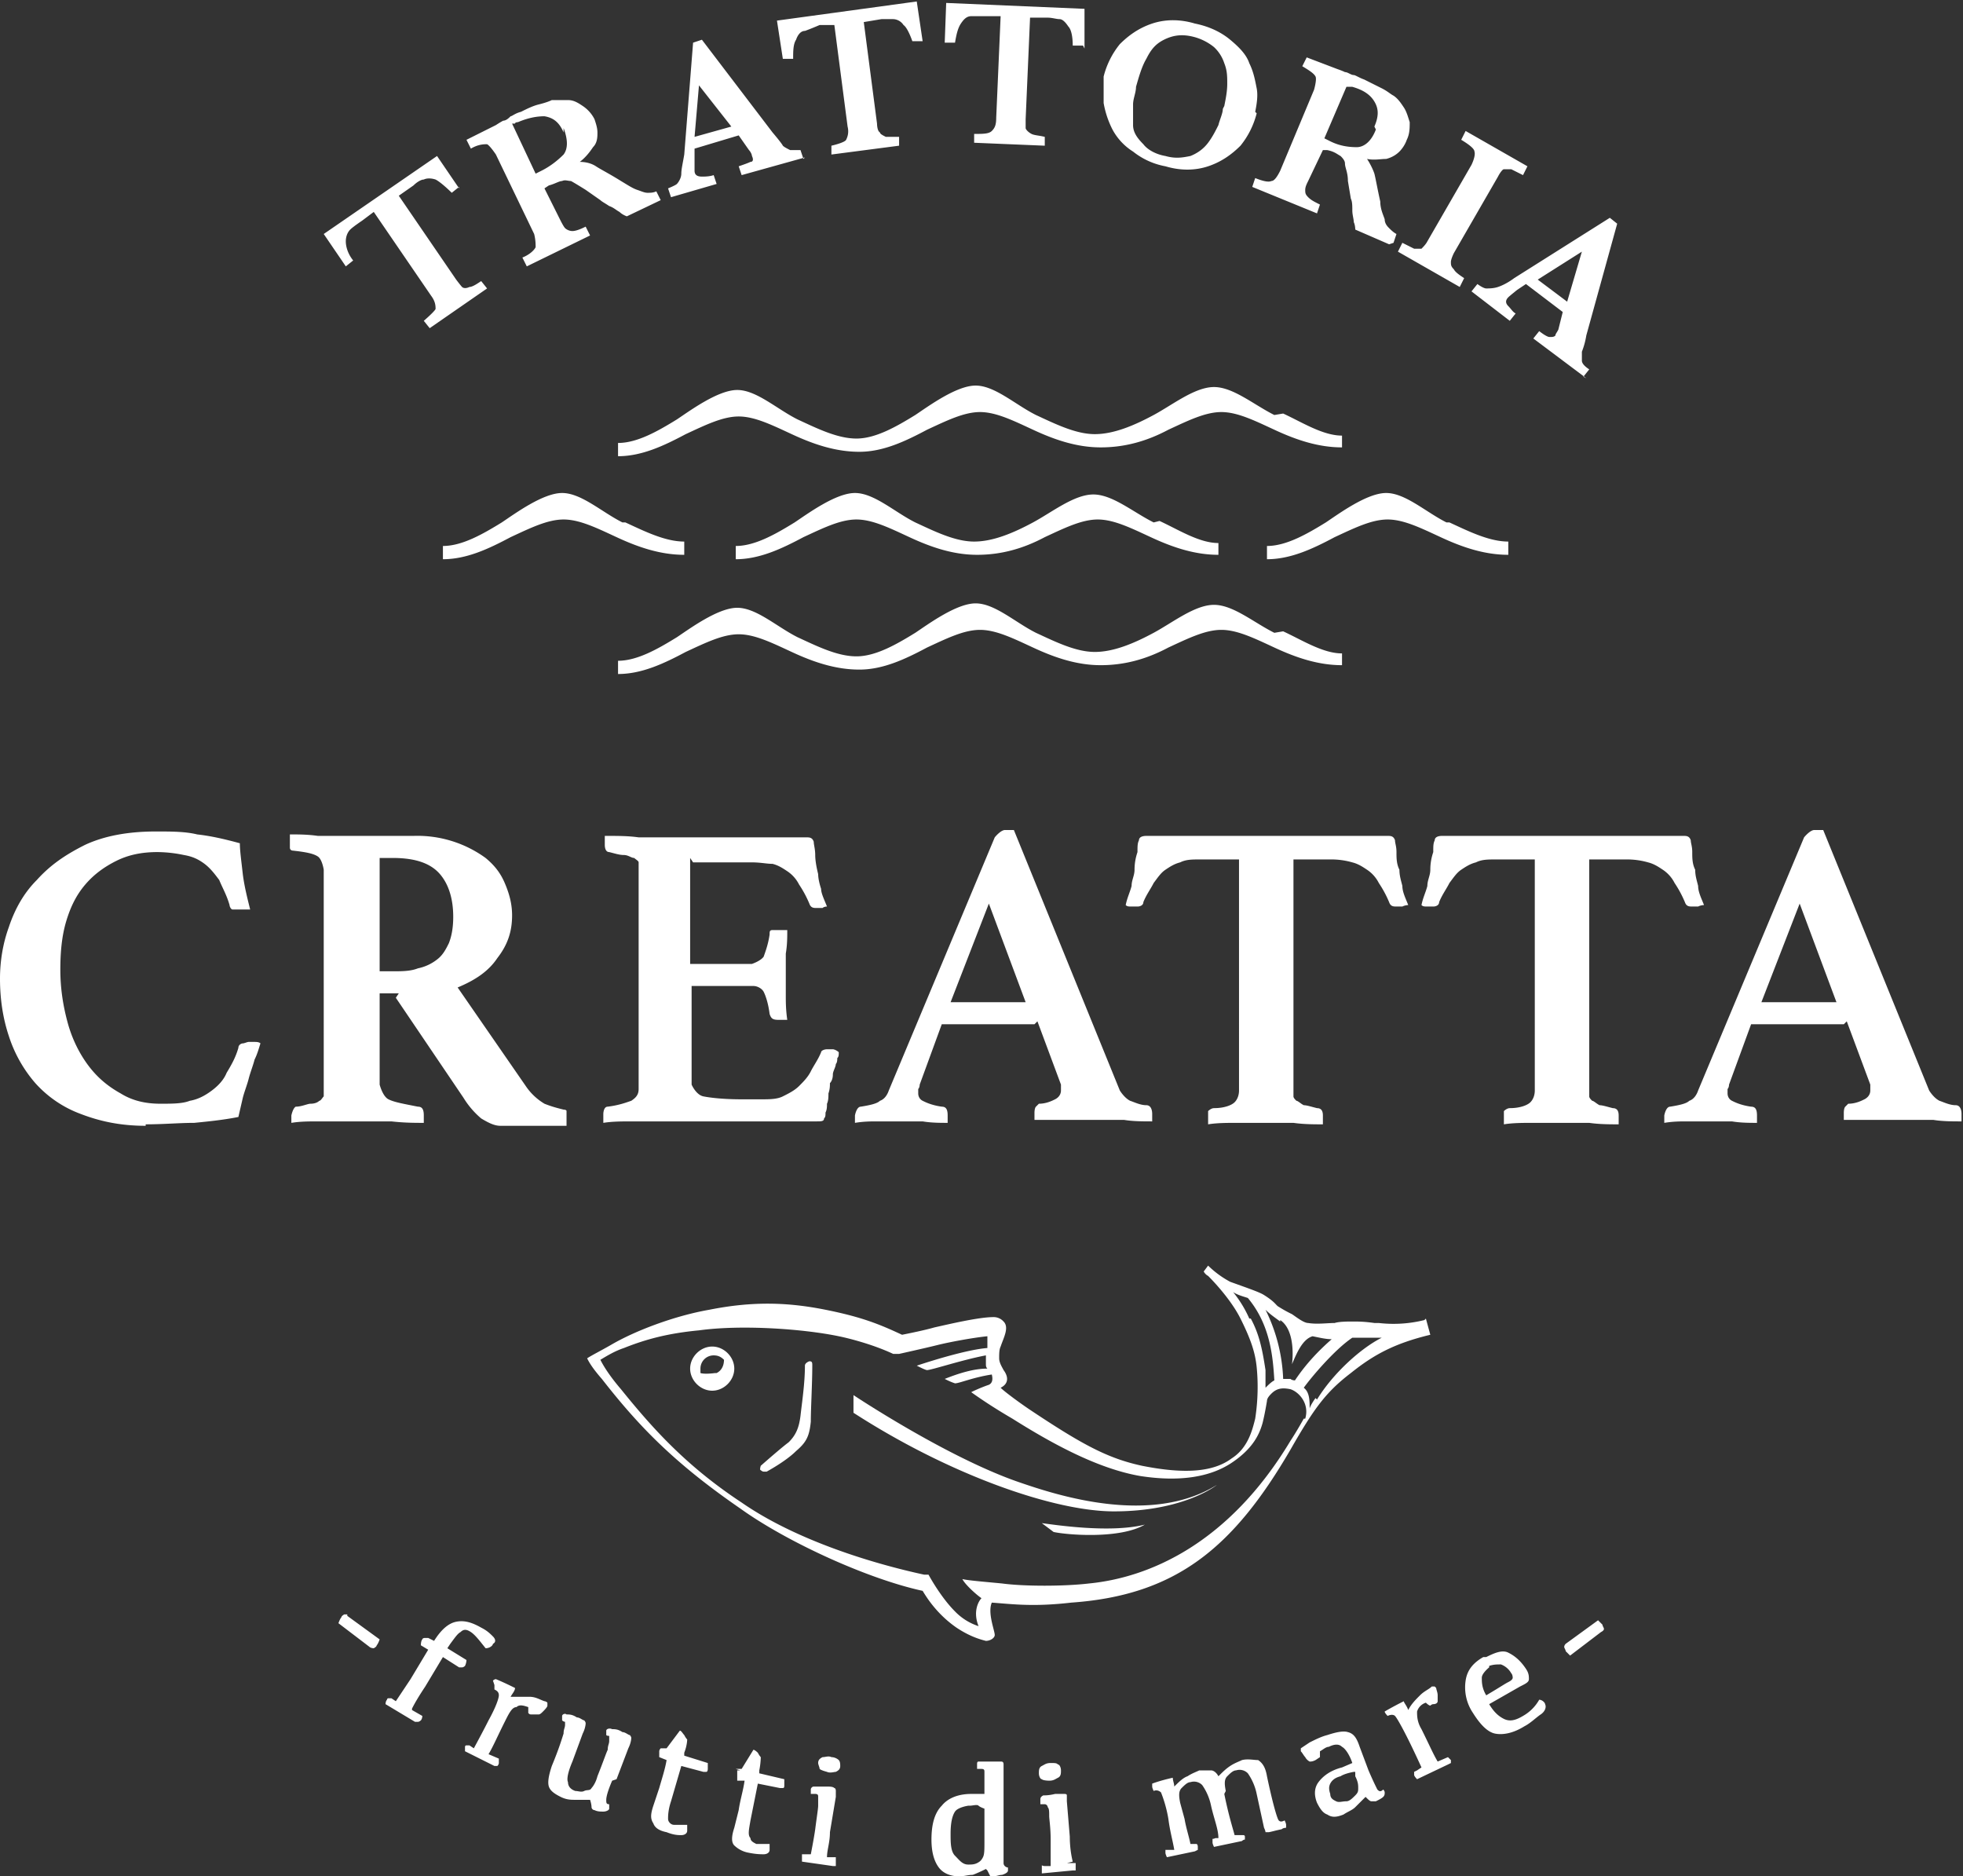<svg id="Layer_2" data-name="Layer 2" xmlns="http://www.w3.org/2000/svg" viewBox="0 0 13.34 12.75"><rect x="0" y="0" width="13.34" height="12.75" fill="#333333" stroke="none"/><defs><style>.cls-1{fill:#fff;stroke-width:0}</style></defs><g id="_レイヤー_2" data-name="レイヤー 2"><path class="cls-1" d="M3.12 1.27l-.05.04s-.07-.07-.11-.09c-.03-.01-.06-.01-.08 0-.02 0-.05.02-.07.04l-.1.07.39.57s.03.04.04.05.03.01.05 0c.02 0 .05-.02.08-.04l.04.05-.39.27-.04-.05s.07-.06.08-.08c0-.02 0-.05-.03-.09l-.39-.57-.08.06s-.06.04-.08.06-.03.05-.03.08.01.08.05.13l-.05.04-.15-.22.77-.53.15.22zm1.37.09l-.23.11s-.03-.01-.05-.03c-.02-.01-.04-.03-.07-.04-.03-.02-.05-.03-.06-.04l-.1-.07s-.08-.05-.1-.06c-.02 0-.04-.01-.06 0-.02 0-.05.02-.09.03l-.03.02.11.22s.02.04.03.05c.01.01.03.02.05.02.02 0 .05-.01.09-.03l.03.06-.43.21-.03-.06c.05-.02.08-.05.09-.07 0-.02 0-.05-.01-.09l-.26-.54S3.33.99 3.31.98c-.02 0-.06 0-.11.03L3.17.95l.2-.1s.03-.02.05-.03c.02 0 .04-.02.05-.03.01 0 .03-.02.07-.03.04-.02.08-.04.12-.05.04-.01.07-.02.09-.03h.11c.04 0 .07.02.1.04s.06.05.08.09c.01.03.02.06.02.09s0 .07-.03.1c-.02.03-.05.07-.09.1.04 0 .08.01.11.03.03.02.09.05.17.1.05.03.08.05.11.06.03.01.05.02.07.02.02 0 .04 0 .06-.01l.03.06zM3.83.9C3.8.83 3.76.8 3.7.79c-.05 0-.11.01-.18.04 0 0-.02 0-.02.01h-.02l.16.34.04-.02c.06-.03.11-.07.15-.11.03-.04.03-.1 0-.18zm1.64.17l-.43.12-.02-.06s.06-.02.08-.03c.02 0 .02-.02.01-.04 0-.01-.01-.03-.02-.04l-.07-.1-.3.09v.15c0 .03.02.04.05.04.02 0 .05 0 .08-.01l.02.06-.31.09-.02-.06s.05-.02.06-.03.03-.04.03-.07c0-.03.01-.07.02-.13l.06-.76.06-.02.48.63s.06.07.07.09c.01.01.03.02.05.03h.07l.02.06zm-.5-.21L4.75.58l-.03.35.25-.07zm1.3-.58H6.2S6.17.19 6.14.17a.087.087 0 00-.07-.04h-.08l-.12.02.09.69s0 .05.02.06c0 .01.02.02.04.03h.09v.06l-.46.06V.99s.09-.02.1-.04c.01-.02.02-.05.01-.09L5.67.17h-.1s-.07.03-.1.04c-.03 0-.05.03-.06.06-.02.03-.02.08-.02.13h-.07L5.28.14l.95-.13.04.27zm1.09.03h-.07c0-.06-.01-.11-.03-.13C7.24.15 7.22.13 7.2.13c-.02 0-.05-.01-.08-.01H7l-.03.69v.06c0 .01.02.03.04.04s.05.01.09.02v.06L6.62.97V.91c.06 0 .1 0 .12-.02.02-.02.03-.04.03-.09L6.8.11h-.2c-.03 0-.05.02-.07.05-.02.03-.03.07-.04.13h-.07l.01-.27.94.04v.27zm1.18.46a.57.57 0 01-.11.22c-.06.06-.13.11-.22.14-.09.03-.19.03-.29 0a.496.496 0 01-.22-.1.4.4 0 01-.14-.15A.636.636 0 017.5.7V.52A.57.57 0 017.61.3c.06-.06.13-.11.22-.14.09-.03.19-.03.29 0 .1.02.18.06.24.11s.11.1.13.16c.03.06.04.12.05.17s0 .11-.01.16zM8.32.72c.01-.05.02-.1.02-.15 0-.05 0-.09-.02-.14a.259.259 0 00-.07-.11.365.365 0 00-.14-.07c-.08-.02-.14-.01-.2.02s-.09.07-.12.13c-.03.05-.05.12-.07.19 0 .04-.02.08-.02.12v.14c0 .05.03.09.07.13.03.04.09.07.15.08.07.02.12.01.17 0 .05-.02.09-.05.12-.09.03-.04.05-.08.07-.12.01-.04.03-.08.03-.11zm1.12.94l-.23-.1s0-.03-.01-.05c0-.02-.01-.05-.01-.08s0-.06-.01-.08l-.02-.12c0-.06-.02-.09-.02-.12 0-.02-.02-.04-.03-.05-.02-.01-.04-.03-.09-.04h-.03l-.1.21c-.01.02-.02.04-.02.06 0 .02 0 .03.02.05.02.02.04.03.08.05l-.02.06-.44-.18.02-.06c.05.02.09.03.11.02.02 0 .04-.03.06-.07l.23-.55s.02-.07.01-.09S8.9.48 8.85.45l.03-.06.21.08s.03.01.05.02c.02 0 .04.02.06.02.01 0 .04.02.07.03l.12.06c.04.02.06.04.08.05.03.02.05.05.07.08.02.03.03.07.04.1 0 .04 0 .08-.02.12-.01.03-.03.06-.05.08-.02.02-.05.04-.09.05-.04 0-.08.01-.13 0 .02.03.04.07.05.1.01.04.02.1.04.19 0 .05.02.09.03.12 0 .03.02.05.03.06.01.01.03.03.05.04l-.02.06zm-.1-.8c.03-.07.03-.12 0-.17s-.08-.08-.15-.1h-.04L9 .94l.04.02c.06.03.12.04.18.04.05 0 .1-.04.13-.12zm.58 1.09l-.42-.24.03-.06.08.04h.05c.01-.01.03-.03.04-.05l.3-.52s.03-.06.02-.09c0-.02-.04-.05-.09-.08l.03-.06.42.24-.03.06-.08-.04h-.05c-.01 0-.03.03-.04.05l-.3.52s-.02.04-.02.06c0 .02 0 .03.02.05.01.02.04.04.07.06l-.03.06zm.86.62l-.36-.27.04-.05s.05.04.07.04.03 0 .04-.01c0-.01.01-.02.02-.04l.03-.12-.25-.19-.06.04s-.05.04-.06.05c-.02.02-.02.04 0 .06s.03.04.05.05l-.04.05-.26-.2.04-.05s.04.03.06.03c.02 0 .05 0 .08-.01s.07-.03.11-.06l.65-.41.05.04-.21.76a.53.53 0 01-.03.11v.06c0 .02.02.04.05.06l-.04.05zm-.13-.52l.1-.34-.3.19.2.15zm-8.29 8.93l.22.16s-.01.03-.02.04c0 .01-.02.02-.02.02s-.02 0-.03-.01l-.21-.16s.01-.03.02-.04c0-.01.02-.02.02-.02h.02zm.44.64l.07.04s0 .02-.01.03c0 0-.01.01-.02.01h-.02l-.2-.12s0-.02.01-.03c0 0 0-.01.01-.01h.02l.03.02.1-.15.12-.2-.05-.03s0-.03.01-.04c0 0 0-.01.02-.01h.02l.04.02c.05-.08.1-.12.15-.13s.1 0 .17.04c.04.02.06.04.08.06.02.02.02.04 0 .05 0 .01-.02.03-.05.03-.04-.05-.07-.09-.1-.11-.03-.02-.05-.02-.07 0-.02.01-.04.04-.07.08l-.02.03.13.08s0 .02-.01.04c0 0-.01.01-.02.01h-.02l-.11-.07-.12.2c-.04.06-.07.11-.09.15zm.55-.2s.01-.01.02-.01c0 0 .05.02.13.06 0 .02-.02.04-.03.06h.13c.04 0 .07.02.1.03 0 0 .01 0 .02.01v.02c0 .01-.02.03-.03.04-.01.01-.02.02-.03.02h-.04c-.02 0-.02 0-.03-.01v-.04c-.03-.01-.06-.02-.08 0-.03 0-.05.04-.08.1-.05.1-.08.17-.11.22l.07.03v.03s0 .01-.01.02h-.02l-.2-.1v-.03s0-.01.01-.01h.02l.03.02s.06-.11.1-.19c.05-.09.07-.15.07-.17s-.01-.03-.03-.04v-.03zm.81.68c-.03.07-.04.11-.04.13 0 .02 0 .03.02.03v.03c0 .01-.02.02-.04.02s-.04 0-.06-.01c-.01 0-.02-.01-.02-.02 0 0 0-.02-.01-.05h-.1c-.03 0-.06 0-.1-.02-.04-.02-.07-.04-.08-.07-.01-.03 0-.08.02-.14.05-.12.07-.19.08-.22 0-.03.01-.04.01-.06v-.02s-.01 0-.02-.01v-.03c0-.01.02-.02.03-.01.02 0 .04 0 .07.02.02 0 .04.02.05.02 0 0 .01.01.01.02 0 0 0 .03-.02.07l-.07.19c-.03.07-.04.12-.03.14 0 .03.02.05.05.06.02 0 .04.01.06 0s.04 0 .05-.02c.01-.01.03-.04.04-.08.04-.1.06-.16.07-.18 0-.03.01-.04.01-.06v-.03c0-.01-.01 0-.02-.01v-.03c0-.01.02-.02.04-.01.02 0 .04 0 .07.02.02 0 .04.02.05.02 0 0 .01.01.01.02 0 0 0 .03-.02.07l-.08.21zm.33-.22h.04l.09-.12c.01 0 .02.02.03.03 0 0 .01.02.02.03 0 0 0 .04-.02.09v.02l.16.05v.04s0 .02-.01.02h-.02L4.63 12l-.07.24c-.02.06-.02.1-.02.12 0 .02.02.04.04.04h.09v.04c0 .02-.02.03-.04.03s-.05 0-.1-.02c-.05-.01-.08-.03-.09-.06-.02-.03-.02-.06 0-.12l.04-.12c.02-.07.04-.13.05-.19l-.05-.02v-.04s0-.01.01-.02h.02zm.51.14h.04l.08-.13c.01 0 .03.02.03.02s.01.02.02.03c0 0 0 .04-.01.09v.02l.17.04v.04c0 .01 0 .02-.01.02H5.3l-.15-.03-.05.25c-.01.06-.02.1 0 .12 0 .02.02.03.04.04h.09v.04c0 .02-.02.03-.04.03s-.05 0-.1-.01a.187.187 0 01-.1-.05c-.02-.02-.02-.06 0-.12l.03-.12c.01-.07.03-.13.04-.2h-.05v-.07h.02zm.62.6h.06v.06h-.02l-.21-.03v-.05h.06s.02-.1.03-.17c.01-.08.02-.14.02-.16v-.06c0-.01 0-.02-.02-.02h-.03v-.03c0-.01.01-.02.02-.02h.08c.03 0 .05 0 .06.01 0 0 .01 0 .01.02v.04l-.04.24c0 .07-.02.12-.02.17zm0-.58s-.04-.01-.05-.02c0-.01-.01-.03-.01-.04 0-.02.01-.03.03-.04.02 0 .04-.01.06 0 .02 0 .04.01.05.02s.01.03.01.04c0 .02-.01.03-.03.04-.01 0-.04.01-.06 0zm1.08.66s-.06.03-.09.04c-.03 0-.06.01-.09.01-.06 0-.11-.02-.14-.06s-.05-.1-.05-.19c0-.1.02-.18.07-.23.04-.05.11-.08.2-.08h.09v-.15c0-.01 0-.02-.02-.02h-.03v-.03c0-.01 0-.02.01-.02h.15c.01 0 .02 0 .02.02v.67c0 .02.02.03.03.03v.02c0 .01-.01.02-.04.03-.02 0-.04.01-.06.01h-.02l-.02-.04zm-.12-.43s-.07.01-.09.04c-.02.03-.03.08-.03.15 0 .06 0 .12.03.15s.05.06.09.06c.02 0 .04 0 .06-.01s.03-.02.04-.04.01-.05.01-.11v-.22s-.03-.01-.04-.02-.04 0-.06 0zm.67.39h.06v.05h-.02l-.21.02v-.05c0-.01 0 0 .02 0h.04v-.18c0-.08-.01-.14-.01-.16 0-.03 0-.05-.01-.06 0-.01-.01-.02-.02-.02h-.03v-.03c0-.01 0-.02.02-.03.01 0 .04 0 .08-.01h.06c.01 0 .02 0 .02.01v.04l.02.24c0 .07.01.13.02.17zm-.12-.56s-.04 0-.05-.01c-.01 0-.02-.02-.02-.04s0-.04.02-.05.03-.02.06-.02.04 0 .05.01c.01 0 .02.02.02.04s0 .04-.02.05-.03.02-.06.02zm1.19.09c.03.15.06.24.07.28h.06s.01 0 .01.01v.02s-.01 0-.02.01l-.19.04s-.01-.02-.01-.03v-.02c0-.01 0 0 .02-.01h.02c0-.06-.03-.13-.05-.22a.377.377 0 00-.06-.14.078.078 0 00-.08-.02c-.02 0-.04.02-.06.04-.02.02-.02.05-.01.1l.03.11c.01.06.03.12.04.17h.04s.01 0 .01.02v.02l-.02.01-.19.04s-.01-.02-.01-.03v-.02h.06c-.01-.06-.03-.13-.04-.21a.89.89 0 00-.05-.18c-.01-.01-.03-.02-.05-.01 0 0-.01-.02-.01-.03v-.02s.05-.02.14-.04c0 .02.01.04.01.06.03-.03.06-.06.09-.07.03-.02.06-.03.08-.04h.08c.02 0 .04.02.05.04.03-.03.05-.05.08-.07.03-.02.06-.03.08-.04.04-.01.08 0 .11 0 .03.02.05.05.06.11.04.19.07.29.08.3s.02.01.04 0c0 0 .01.02.01.03v.02s-.02 0-.03.01c-.05.01-.08.02-.09.02H8.6s0-.01-.01-.03l-.05-.23a.377.377 0 00-.06-.14.078.078 0 00-.08-.02c-.02 0-.04.02-.06.04-.02.02-.02.05-.01.1zm.96.02l-.07.07c-.02.02-.05.03-.08.05-.05.02-.08.02-.11 0-.03-.01-.05-.04-.07-.08-.02-.05-.02-.1.01-.14s.08-.08.16-.1l.07-.03c-.02-.06-.05-.1-.07-.11-.02-.02-.05-.02-.09 0-.02 0-.04.02-.06.03v.04l-.03.02c-.02.01-.03.01-.04.01 0 0-.02-.01-.03-.03-.01-.01-.02-.03-.03-.04v-.02l.06-.04c.04-.02.08-.04.12-.05.06-.02.11-.03.14-.02.04.01.06.04.08.1l.06.16c.03.07.05.11.06.13.01.01.02.02.04 0 0 0 .01.01.01.02s0 .02-.01.03c-.01.01-.03.02-.05.03h-.03c-.01 0-.02-.01-.04-.03zm-.08-.17s-.06.01-.09.03c-.04.01-.06.03-.07.05-.01.02-.01.04 0 .07 0 .03.02.04.04.05s.04 0 .07 0c.02 0 .04-.02.06-.04s.02-.03.02-.05c0-.02 0-.04-.02-.08v-.03zm.21-.39v-.02s.05-.03.13-.07c0 .01.02.03.03.06.02-.04.05-.07.08-.1s.06-.04.08-.06h.02l.01.01c0 .01.01.03.01.05v.04c0 .01-.01.02-.03.02-.01 0-.02.01-.02.01s-.01 0-.03-.02a.09.09 0 00-.06.06c0 .03 0 .07.03.12.05.1.08.17.11.22l.07-.03.02.02v.02l-.02.01-.21.1s-.02-.02-.02-.03v-.02l.02-.01.03-.02s-.05-.11-.09-.19c-.05-.1-.08-.15-.09-.16-.01-.01-.03-.01-.05 0 0 0-.02-.02-.02-.03zm.69-.39c.06-.03.11-.05.15-.03s.08.05.12.11c.02.03.02.05.02.07 0 .02-.02.03-.06.05l-.21.12c.03.05.06.08.1.1s.08.01.13-.02a.29.29 0 00.11-.11c.02 0 .04.02.04.03.01.02 0 .05-.03.07s-.07.06-.11.08c-.08.05-.15.06-.2.05-.05-.01-.1-.06-.15-.14a.31.31 0 01-.05-.22c.01-.07.05-.12.12-.16zm.02.07s-.05.04-.05.07c0 .03 0 .07.03.12l.05-.03c.05-.03.08-.05.1-.06.02-.01.03-.02.03-.03 0 0 0-.02-.01-.03a.134.134 0 00-.07-.06c-.03 0-.05 0-.08.01zm.52-.16l.22-.16.03.03c0 .01.01.02.01.03 0 0 0 .01-.02.02l-.21.16-.03-.03c0-.01-.01-.02-.01-.03 0 0 0-.01.01-.02zM.99 7.65c-.17 0-.31-.03-.44-.08a.775.775 0 01-.31-.21.916.916 0 01-.18-.32C.02 6.92 0 6.79 0 6.65c0-.12.02-.24.06-.35.04-.12.1-.23.19-.32.09-.1.19-.17.33-.24.13-.06.29-.09.48-.09.1 0 .2 0 .28.02.09.01.18.03.29.06 0 .05.01.12.02.21.01.08.03.16.05.24h-.12c-.01 0-.02-.02-.02-.03-.02-.07-.05-.12-.07-.17-.03-.04-.06-.08-.1-.11s-.08-.05-.14-.06a.897.897 0 00-.18-.02c-.11 0-.2.02-.28.06-.08.04-.15.09-.21.16s-.1.15-.13.25-.04.21-.04.33c0 .13.02.25.05.36.03.11.08.21.14.29.06.08.13.14.22.19.08.05.17.07.27.07.08 0 .15 0 .2-.02.06-.01.11-.04.15-.07.04-.03.08-.07.1-.12.03-.05.06-.1.08-.17 0-.02.02-.03.03-.03.01 0 .03-.01.04-.01h.04c.01 0 .03 0 .04.01-.01.03-.02.07-.04.11-.01.04-.03.09-.04.13-.01.04-.03.09-.04.13l-.03.13c-.1.02-.2.03-.3.04-.1 0-.21.01-.33.01zm1.72-.9h-.13v.62s.02.08.06.1c.04.02.1.03.2.05.03 0 .04.02.04.06v.05c-.06 0-.13 0-.22-.01h-.49c-.07 0-.13 0-.19.01v-.05s.01-.05.03-.06c.04 0 .08-.02.1-.02.03 0 .05-.01.06-.02.01 0 .02-.02.03-.03V5.91s-.01-.07-.04-.09c-.03-.02-.08-.03-.17-.04 0 0-.02 0-.02-.02v-.09c.06 0 .12 0 .19.01h.65a.789.789 0 01.49.15c.06.05.1.1.13.17s.05.14.05.22c0 .11-.03.2-.1.29-.06.09-.15.15-.27.2l.47.68a.4.4 0 00.12.11c.05.02.09.03.13.04 0 0 .02 0 .02.01v.1H3.4c-.04 0-.08-.02-.13-.05a.58.58 0 01-.12-.14l-.46-.68zm-.04-.15c.06 0 .12 0 .17-.02a.31.31 0 00.13-.06c.04-.03.06-.07.08-.11.02-.05.03-.11.03-.18 0-.12-.03-.22-.09-.29-.06-.07-.16-.11-.32-.11h-.09v.77h.09zm2.02-.77v.72h.42s.06-.02.08-.05c.01-.03.03-.08.04-.15 0-.02 0-.03.02-.03h.1c0 .05 0 .1-.01.16v.28c0 .05 0 .1.01.17h-.06c-.04 0-.05-.01-.06-.04-.01-.08-.03-.13-.04-.15s-.04-.04-.07-.04H4.7v.67s.03.07.08.08c.05.01.14.02.26.02h.13c.06 0 .11 0 .15-.02.04-.02.08-.04.11-.07.03-.03.06-.06.08-.1.02-.04.05-.08.07-.13 0-.01.02-.02.04-.02h.04c.01 0 .03.01.04.02 0 .02 0 .03-.01.04 0 .01 0 .03-.01.04 0 .02-.02.05-.02.07 0 .03-.01.05-.02.06 0 .02 0 .04-.01.07 0 .02 0 .05-.01.07 0 .02 0 .04-.01.06 0 .02 0 .03-.01.04 0 .02-.02.02-.05.02H4.3c-.07 0-.14 0-.2.01v-.06s0-.05.03-.05c.08-.01.13-.03.16-.04.03-.02.05-.04.05-.08V5.86c0-.01-.02-.02-.03-.03-.02 0-.04-.02-.07-.02-.03 0-.06-.01-.1-.02-.02 0-.03-.02-.03-.05v-.06c.09 0 .16 0 .23.01h1.14c.02 0 .04 0 .05.03 0 .02.01.05.01.09 0 .04.01.09.02.13 0 .03.01.07.02.1 0 .03.02.07.04.12 0 0-.02 0-.03.01h-.04c-.02 0-.04 0-.05-.03a.762.762 0 00-.07-.13.236.236 0 00-.08-.09c-.03-.02-.06-.04-.1-.05-.04 0-.08-.01-.14-.01h-.4zm2.34 1.13H6.4l-.15.41s0 .02-.01.03v.03c0 .02.01.04.03.05.02.01.06.03.13.04.03 0 .04.02.04.06v.05c-.05 0-.11 0-.17-.01h-.31c-.04 0-.09 0-.15.01v-.05s.01-.06.04-.06c.06-.01.11-.02.13-.04.03-.01.05-.04.06-.07l.72-1.72s.04-.05.07-.05h.06l.72 1.77s.03.05.07.07c.03.01.07.03.11.03.03 0 .04.03.04.06v.05c-.06 0-.13 0-.19-.01h-.61v-.05s0-.03.01-.04l.02-.02c.05 0 .09-.02.11-.03.02-.01.04-.03.04-.06v-.04l-.16-.43zm-.06-.15l-.25-.67-.26.67h.51zm1.82-.98v1.62c0 .01.01.02.02.03.01 0 .03.02.05.03.02 0 .05.01.09.02.03 0 .04.02.04.05v.06c-.06 0-.13 0-.2-.01h-.38c-.07 0-.14 0-.2.01v-.09s.02-.02.04-.02c.07 0 .12-.02.14-.04.02-.02.03-.05.03-.08V5.84h-.26c-.06 0-.1 0-.14.02-.04.01-.07.03-.1.05-.03.02-.05.05-.08.09-.02.04-.05.08-.07.13 0 .02-.02.03-.04.03h-.04c-.02 0-.03 0-.04-.01.01-.05.03-.09.04-.13 0-.04.02-.07.02-.11 0-.05.01-.09.02-.12 0-.04 0-.06.01-.08 0-.02.02-.03.05-.03h1.64c.02 0 .04 0 .05.03 0 .02.01.04.01.08s0 .08.02.12c0 .04.01.07.02.11 0 .04.02.08.04.13 0 0-.02 0-.04.01h-.04c-.02 0-.04 0-.05-.03A.762.762 0 009.37 6a.236.236 0 00-.08-.09c-.03-.02-.06-.04-.1-.05a.521.521 0 00-.14-.02h-.26zm2.01 0v1.62c0 .01.01.02.02.03.01 0 .03.02.05.03.02 0 .05.01.09.02.03 0 .04.02.04.05v.06c-.06 0-.13 0-.2-.01h-.38c-.07 0-.14 0-.2.01v-.09s.02-.02.04-.02c.07 0 .12-.02.14-.04.02-.02.03-.05.03-.08V5.84h-.26c-.06 0-.1 0-.14.02-.04.01-.07.03-.1.05-.03.02-.05.05-.08.09-.02.04-.05.08-.07.13 0 .02-.02.03-.04.03H9.7c-.02 0-.03 0-.04-.01.01-.05.03-.09.04-.13 0-.04.02-.07.02-.11 0-.05.01-.09.02-.12 0-.04 0-.06.01-.08 0-.02.02-.03.05-.03h1.64c.02 0 .04 0 .05.03 0 .02.01.04.01.08s0 .08.02.12c0 .04.01.07.02.11 0 .04.02.08.04.13 0 0-.02 0-.04.01h-.04c-.02 0-.04 0-.05-.03a.762.762 0 00-.07-.13.236.236 0 00-.08-.09c-.03-.02-.06-.04-.1-.05a.521.521 0 00-.14-.02h-.26zm1.73 1.13h-.63l-.15.41s0 .02-.01.03v.03c0 .02.01.04.03.05.02.01.06.03.13.04.03 0 .04.02.04.06v.05c-.05 0-.11 0-.17-.01h-.31c-.04 0-.09 0-.15.01v-.05s.01-.06.04-.06c.06-.01.11-.02.13-.04.03-.01.05-.04.06-.07l.72-1.72s.04-.05.07-.05h.06l.72 1.77s.03.05.07.07c.03.01.07.03.11.03.03 0 .04.03.04.06v.05c-.06 0-.13 0-.19-.01h-.61v-.05s0-.03.01-.04l.02-.02c.05 0 .09-.02.11-.03.02-.01.04-.03.04-.06v-.04l-.16-.43zm-.05-.15l-.25-.67-.26.67h.51zM5.5 9.25s-.03.01-.03.03c0 .12-.02.25-.03.34-.01.08-.03.13-.08.18-.04.03-.11.09-.19.16 0 0-.01.03 0 .03 0 0 .01.01.02.01h.02c.09-.05.16-.1.2-.14.07-.06.09-.1.1-.2 0-.09.01-.26.01-.38 0-.02 0-.03-.02-.03zm1.42.82c-.49-.17-1.12-.59-1.12-.59v.12c.65.42 1.36.67 1.77.67.48 0 .7-.18.7-.18-.45.28-1.09.07-1.35-.02zm.16.28l.08.06c.09.02.45.05.62-.05-.24.06-.62 0-.7-.01zm-2.24-1.2c-.08 0-.15.07-.15.15s.07.15.15.15.15-.07.15-.15-.07-.15-.15-.15zm.02.18s-.07.01-.1 0V9.3c0-.05.04-.09.09-.09.03 0 .05.01.07.03 0 .03-.01.07-.05.09z"/><path class="cls-1" d="M9.68 8.97a.87.87 0 01-.31.02h-.03c-.07-.01-.11-.01-.15-.01-.03 0-.09 0-.12.01-.05 0-.12.01-.18 0-.03 0-.08-.04-.11-.06a.901.901 0 01-.09-.05c-.02-.01-.02-.03-.1-.08-.03-.02-.12-.05-.23-.09a.653.653 0 01-.15-.11l-.03.04s.01.02.03.03c.05.05.16.17.22.29.07.14.1.23.11.33.01.1.01.22-.01.35-.02.08-.05.2-.16.27-.12.09-.31.11-.61.05-.23-.05-.4-.14-.76-.38-.06-.04-.17-.12-.2-.15.06-.03.05-.08.02-.12-.01-.02-.03-.05-.03-.08s0-.06.01-.08c.02-.06.06-.13.02-.17a.09.09 0 00-.07-.03c-.1 0-.31.05-.4.07-.07.02-.17.04-.22.05-.15-.07-.27-.12-.52-.17s-.49-.06-.79 0c-.23.04-.5.14-.67.24-.07.04-.13.07-.16.09.01.02.03.06.1.14.25.32.49.57.94.88.32.23.87.48 1.24.56.03.05.1.16.23.25.09.06.16.08.2.09.03 0 .06-.02.06-.04 0-.03-.05-.15-.02-.22.14.01.28.03.54 0 .71-.05 1.1-.37 1.49-1.04.16-.28.24-.39.41-.52.15-.12.29-.2.54-.26l-.03-.11zm-.98 0c.09.06.09.22.08.3.03-.07.07-.17.14-.19.05.01.09.02.13.02-.08.07-.17.16-.25.28 0 0-.02 0-.03-.01h-.05a1.15 1.15 0 00-.12-.47c.03.03.06.05.1.08zm-.21-.01a.784.784 0 00-.11-.18c.03.02.07.03.1.04.15.18.17.39.18.56-.02.01-.04.03-.06.05v-.12c-.02-.13-.04-.24-.1-.35zm.37.68s-.05.09-.09.15c-.42.7-.96.93-1.37.97-.17.02-.44.02-.59 0-.1-.01-.23-.02-.27-.03.02.04.1.11.13.13-.02.02-.06.09-.02.19a.391.391 0 01-.16-.1c-.1-.1-.18-.25-.18-.25h-.03c-.37-.08-.88-.24-1.24-.49-.38-.25-.61-.51-.82-.77-.06-.07-.11-.14-.14-.2.05-.03.1-.06.16-.08.15-.06.3-.1.51-.12.29-.04.71-.01.95.04.05.01.22.05.37.12h.04s.18-.04.26-.06c.08-.02.24-.05.34-.06v.08c-.13.01-.36.08-.48.12.02.01.06.03.07.03.03 0 .24-.07.4-.1v.06c0 .01 0 .02.01.03-.09 0-.19.03-.29.07.02.01.04.02.07.03.03 0 .12-.04.25-.06.01.04 0 .06-.02.07-.03.01-.08.03-.12.05.07.05.16.11.28.18.27.17.58.34.87.39.26.04.47.01.62-.09.15-.1.19-.2.21-.27.01-.04.02-.09.03-.15 0-.02.02-.04.03-.05.04-.04.08-.04.13-.03.06.02.13.1.1.2zm.08-.14s-.03.04-.04.07c0-.05 0-.11-.04-.14.05-.07.21-.26.33-.34h.2c-.14.07-.33.24-.44.42zm-1.1-5.95c-.14-.07-.28-.19-.41-.19s-.28.12-.41.19c-.13.07-.27.13-.4.13s-.27-.07-.4-.13c-.14-.07-.28-.2-.41-.2s-.32.14-.41.2c-.13.08-.27.16-.4.16v.09c.16 0 .31-.07.46-.15.13-.06.25-.12.36-.12s.23.06.36.12c.15.07.3.12.46.12s.31-.04.46-.12c.13-.06.25-.12.36-.12s.23.06.36.12c.15.07.3.12.46.12v-.08c-.13 0-.27-.09-.4-.15zm1.99 0c-.14-.07-.28-.2-.41-.2s-.32.14-.41.2c-.13.08-.27.16-.4.16v.09c.16 0 .31-.07.46-.15.13-.06.25-.12.36-.12s.23.06.36.12c.15.07.3.12.46.12v-.09c-.13 0-.27-.07-.4-.13zm-5.6 0c-.14-.07-.28-.2-.41-.2s-.32.14-.41.2c-.13.08-.27.16-.4.16v.09c.16 0 .31-.07.46-.15.13-.06.25-.12.36-.12s.23.06.36.12c.15.07.3.12.46.12v-.09c-.13 0-.27-.07-.4-.13zm4.43.75c-.14-.07-.28-.19-.41-.19s-.28.12-.41.19c-.13.07-.27.13-.4.13s-.27-.07-.4-.13c-.14-.07-.28-.2-.41-.2s-.32.14-.41.2c-.13.08-.27.16-.4.16s-.27-.07-.4-.13c-.14-.07-.28-.2-.41-.2s-.32.14-.41.2c-.13.08-.27.16-.4.16v.09c.16 0 .31-.07.46-.15.13-.06.25-.12.36-.12s.23.06.36.12c.15.07.3.12.46.12s.31-.07.46-.15c.13-.06.25-.12.36-.12s.23.06.36.12c.15.07.3.12.46.12s.31-.04.46-.12c.13-.06.25-.12.36-.12s.23.06.36.12c.15.07.3.12.46.12v-.08c-.13 0-.27-.09-.4-.15zm0-1.48c-.14-.07-.28-.19-.41-.19s-.28.12-.41.19c-.13.07-.27.13-.4.13s-.27-.07-.4-.13c-.14-.07-.28-.2-.41-.2s-.32.14-.41.2c-.13.08-.27.16-.4.16s-.27-.07-.4-.13c-.14-.07-.28-.2-.41-.2s-.32.14-.41.2c-.13.08-.27.16-.4.16v.09c.16 0 .31-.07.46-.15.13-.06.25-.12.36-.12s.23.06.36.12c.15.07.3.12.46.12s.31-.07.46-.15c.13-.06.25-.12.36-.12s.23.06.36.12c.15.07.3.12.46.12s.31-.04.46-.12c.13-.06.25-.12.36-.12s.23.06.36.12c.15.07.3.12.46.12v-.08c-.13 0-.27-.09-.4-.15z"/></g></svg>